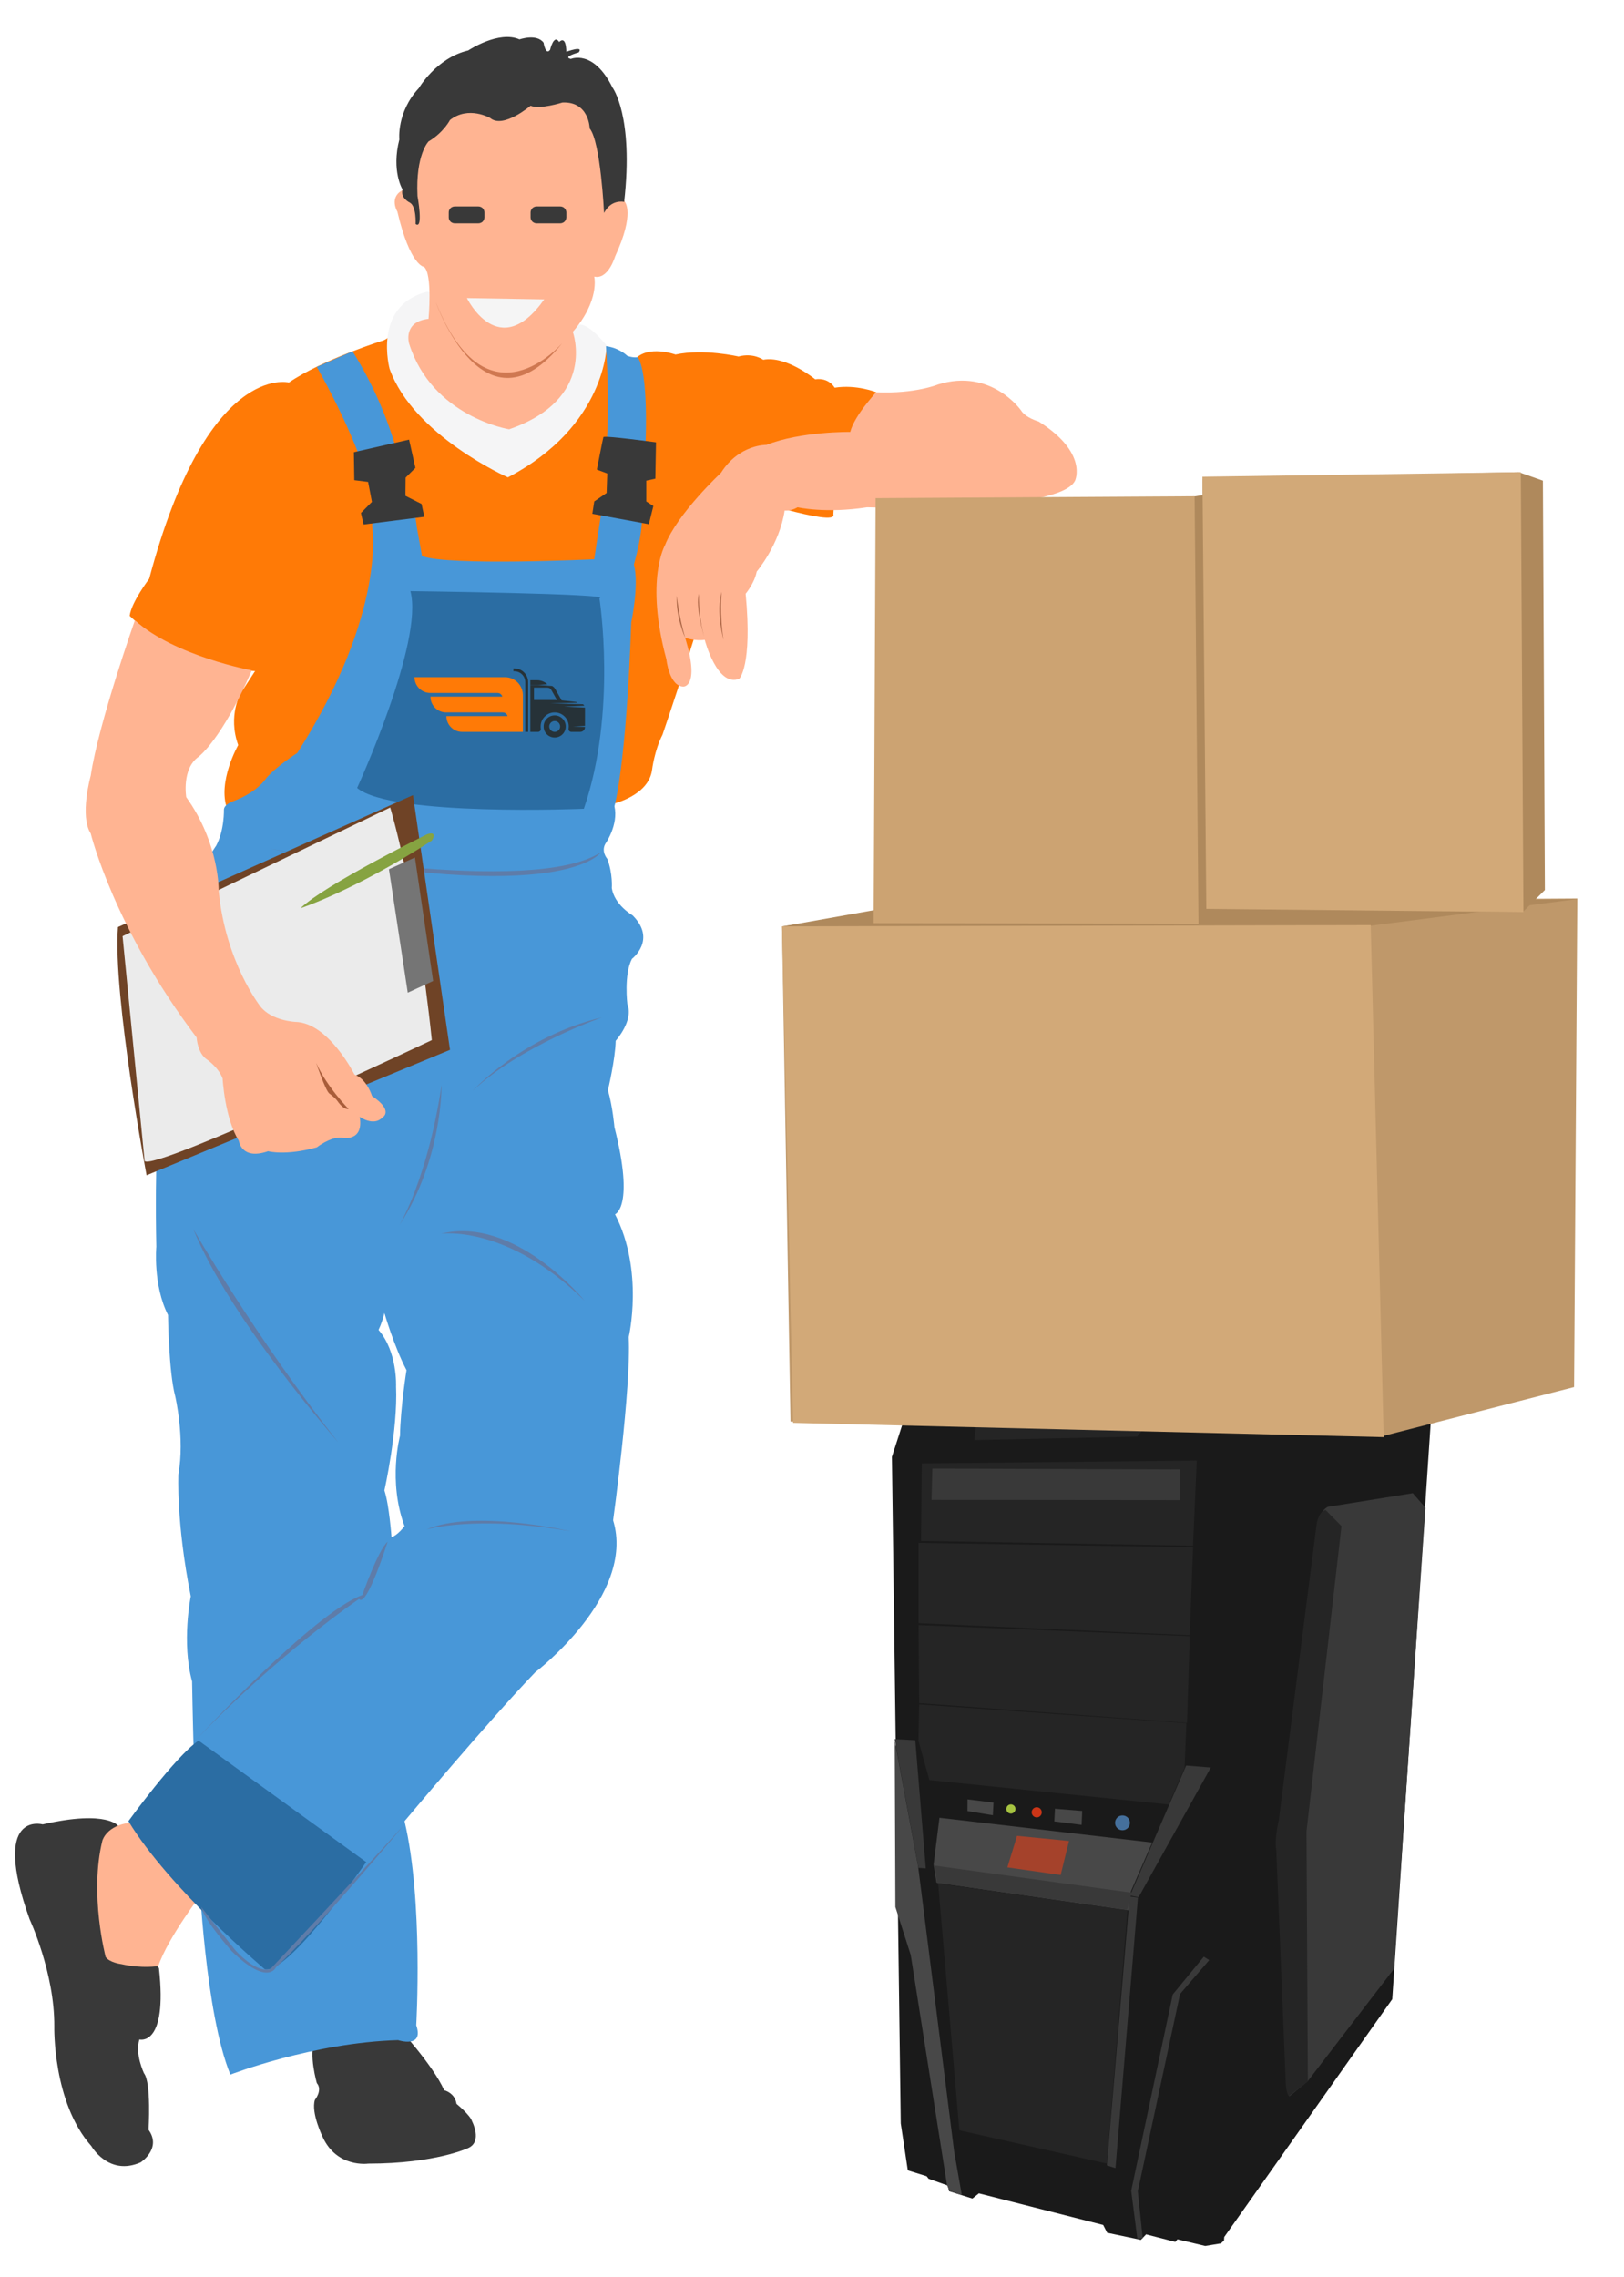 <svg version="1.2" xmlns="http://www.w3.org/2000/svg" viewBox="0 0 2719 3812" width="2719" height="3812">
	<title>mover-svg</title>
	<style>
		tspan { white-space:pre } 
		.s0 { fill: #ff7a06 } 
		.s1 { fill: #f5f5f6 } 
		.s2 { fill: #393939 } 
		.s3 { fill: #ffb492 } 
		.s4 { fill: #4897d8 } 
		.s5 { fill: #2b6da3 } 
		.s6 { fill: #5e7ca9 } 
		.s7 { fill: #6f4326 } 
		.s8 { fill: #ebebeb } 
		.s9 { fill: #86a341 } 
		.s10 { fill: #757575 } 
		.s11 { fill: #a95d3a } 
		.s12 { fill: #1a1a1a } 
		.s13 { fill: #252525 } 
		.s14 { fill: #484848 } 
		.s15 { fill: #a5422b } 
		.s16 { fill: #a6c341 } 
		.s17 { fill: #cb3517 } 
		.s18 { fill: #45709c } 
		.s19 { fill: #bf986a } 
		.s20 { fill: #af895c } 
		.s21 { fill: #d2a978 } 
		.s22 { fill: #cca372 } 
		.s23 { fill: #cf7851 } 
		.s24 { fill: #f5f5f5 } 
		.s25 { fill: #ad6747 } 
		.s26 { fill: #263238 } 
	</style>
	<path id="Фигура_10" fill-rule="evenodd" class="s0" d="m380.3 1354c-16.6-45 18.5-106.6 18.5-106.6-17.8-49.7 4.3-87 4.3-87l24-37c-122.1-4.1-210-92.4-210-92.4 2.8-22.9 32.7-62.1 32.7-62.1 96.7-364.1 233.9-328.5 233.9-328.5 57.4-39.2 158.8-70.7 158.8-70.7 18.7-8.6 17.4-23.9 17.4-23.9 11-55.2 68.5-56.6 68.5-56.6l46.8 6.5 182.7 53.3c25.1-17 55.5 30.5 55.5 30.5l26.1 26.1 22.9-3.3c22.1-25.8 68.5-8.7 68.5-8.7 47.3-10.3 105.5 3.3 105.5 3.3 25.1-6.6 41.4 5.4 41.4 5.4 38.4-7.3 87 32.7 87 32.7 23.4-3.3 32.6 14.1 32.6 14.1 36.9-5.8 69.7 7.6 69.7 7.6-68.5 79.1-71.8 204.5-71.8 204.5 7 22.6-162.1-32.6-162.1-32.6-50.2 186.4-124 401.4-124 401.4-13.5 26.1-17.5 58.8-17.5 58.8-5.6 43-64.1 56.5-64.1 56.5l-280.7-34.8-203.4 28.3z"/>
	<path id="Фигура_27" fill-rule="evenodd" class="s1" d="m721.9 496.8c1-11.4-9.8-7.6-9.8-7.6-88.3 24.8-59.8 128.4-59.8 128.4 40 111.8 198 181.6 198 181.6 165.1-86.4 165.3-220.8 165.3-220.8-54-64.8-57.7-19.6-57.7-19.6 27.4 119.5-104.4 156.7-104.4 156.7-126.4-21-163.2-133.8-163.2-133.8-19-41.3 27.2-45.7 27.2-45.7 7.7-0.3 4.4-39.2 4.4-39.2z"/>
	<path id="Фигура_1" fill-rule="evenodd" class="s2" d="m248.7 3565.6c22.5 31.2-13.1 54.4-13.1 54.4-53.7 23.9-82.7-27.2-82.7-27.2-65-73-62-200.1-62-200.1 0.7-89.6-41.3-179.5-41.3-179.5-65.7-183.2 21.8-158.9 21.8-158.9 110-25.1 127.2 3.3 127.2 3.3l45.7 212.1 21.8 25.1c14.9 132.8-32.7 119.6-32.7 119.6-7.8 24.4 7.7 56.6 7.7 56.6 12.5 15.7 7.6 94.6 7.6 94.6z"/>
	<path id="Фигура_2" fill-rule="evenodd" class="s3" d="m233.4 3051.1c-53.5-1.7-62 30.4-62 30.4-22.2 90 5.5 194.8 5.5 194.8 6.8 9.6 26.1 11.9 26.1 11.9 35.3 8 62 3.3 62 3.3 16.5-48.4 74-122.9 74-122.9z"/>
	<path id="Фигура_3" fill-rule="evenodd" class="s2" d="m666.4 3393.8c0-0.1 59.1 64.2 77.2 105.5 0 0 17.9 4.1 20.7 22.8 0 0 23.3 19.2 26.1 29.4 0 0 17.8 33.8-6.5 44.6 0 0-54.9 26.1-167.5 26.1 0 0-52.4 7.5-76.2-44.6 0 0-19.8-40.5-13-62 0 0 13.4-16.4 3.2-28.3 0 0-14-49.2-3.2-69.6z"/>
	<path id="Фигура_4" fill-rule="evenodd" class="s4" d="m696.9 3390.5c13.6 39.5-30.5 25-30.5 25-142.5 4.1-280.7 57.7-280.7 57.7-42.2-102.3-52.2-332.9-52.2-332.9-8.2-97.1-11.9-325.3-11.9-325.3-18-65.7-2.2-142.5-2.2-142.5-24.8-124.6-20.7-204.5-20.7-204.5 11-61-5.4-130.6-5.4-130.6-11-41.5-12-135.9-12-135.9-25.4-50-19.6-114.3-19.6-114.3-10.7-528.9 100.1-671.2 100.1-671.2 14.1-25.9 13.1-60.9 13.1-60.9 0.7-8.9 16.3-14.1 16.3-14.1 40-14.8 54.4-38.1 54.4-38.1 17-20 52.2-42.4 52.2-42.4 151.4-237.6 125.1-380.8 125.1-380.8 7.3-30.4 1.1-40.2 1.1-40.2-16.4-91.8-93.6-225.2-93.6-225.2l59.9-26.1c82 131.3 89.2 245.8 89.2 245.8 14.5 4.9 18.4 49 18.4 49l8.7 47.9c44.4 17 288.3 5.4 288.3 5.4 5.5-38.3 13.1-85.9 13.1-85.9l13-16.4-1.1-40.2-8.7-17.4c12.8-65 3.3-196.9 3.3-196.9q5 0.6 9.8 2 4.9 1.3 9.4 3.4 4.6 2.1 8.8 4.8 4.2 2.8 7.9 6.1c10.3 3.7 17.4 2.2 17.4 2.2 18.2 27.3 13.1 141.4 13.1 141.4l-6.6 117.5c3.7 31.6-13 88.1-13 88.1 9.1 33.4-4.4 96.8-4.4 96.8-8.7 242.9-28.2 307.9-28.2 307.9 7.2 31.3-15.3 63.1-15.3 63.1-7.3 13.1 3.3 25 3.3 25 9.5 24.8 7.6 49 7.6 49 4.4 28.4 34.8 45.6 34.8 45.6 40.9 40.9-1.1 72.9-1.1 72.9-13.8 26.3-7.6 76.2-7.6 76.2 10.9 27-19.6 60.9-19.6 60.9-0.7 31.4-13 82.7-13 82.7 8 27.7 10.9 62 10.9 62 34.2 134.2 1 145.8 1 145.8 48.9 94.8 22.9 205.6 22.9 205.6 4.4 84.4-26.1 306.7-26.1 306.7 38.5 125.9-130.6 254.6-130.6 254.6-77 80-218.6 249.1-218.6 249.1 31.7 133.7 19.6 341.6 19.6 341.6zm-53.3-1192.3q-0.9 3.7-1.9 7.3-1.1 3.6-2.3 7.1-1.2 3.6-2.6 7-1.4 3.5-3 6.9c32 36.9 29.3 94.6 29.3 94.6 3.2 73-19.5 174.1-19.5 174.1 8 24 11.9 78.3 11.9 78.3 10.4-3.2 21.8-18.5 21.8-18.5-28.1-75.3-7.6-151.2-7.6-151.2 0.8-47.3 10.9-109.9 10.9-109.9-20.9-40-37-95.7-37-95.7z"/>
	<path id="Фигура_36" fill-rule="evenodd" class="s5" d="m687.1 989.6c23 84.5-89.2 329.6-89.2 329.6 58.1 48.3 379.6 34.8 379.6 34.8 56-162.4 26.1-352.4 26.1-352.4 26.4-7.7-316.5-12-316.5-12z"/>
	<path id="Фигура_31" fill-rule="evenodd" class="s6" d="m1005.8 1426.9c-115.4 75.1-555.9-6.5-555.9-6.5 497.7 100.1 555.9 6.5 555.9 6.5z"/>
	<path id="Фигура_5" fill-rule="evenodd" class="s5" d="m332.4 2914c-39.5 27.2-117.4 134.9-117.4 134.9 67.5 112 228.4 248 228.4 248 40.3 8.3 169.7-179.5 169.7-179.5z"/>
	<path id="Фигура_6" fill-rule="evenodd" class="s7" d="m197.5 1552c-8.9 115 47.9 415.6 47.9 415.6l508-210-62-426.4z"/>
	<path id="Фигура_7" fill-rule="evenodd" class="s8" d="m205.2 1567.3l36.9 376.4c15.3 17.9 480.9-202.4 480.9-202.4-25.2-243.4-69.7-389.4-69.7-389.4z"/>
	<path id="Фигура_8" fill-rule="evenodd" class="s9" d="m503.2 1520.5c40.1-39.2 212.2-124 212.2-124 18.4-5.7 7.6 10.8 7.6 10.8-129.3 83.6-219.8 113.2-219.8 113.2z"/>
	<path id="Фигура_9" fill-rule="evenodd" class="s10" d="m651.2 1455.2l31.5 206.7 42.5-19.6-30.5-206.7z"/>
	<path id="Фигура_11" fill-rule="evenodd" class="s3" d="m421.6 1122.3c-50.2 116.1-89.2 144.7-89.2 144.7-28.5 20.2-20.6 67.5-20.6 67.5 56.3 78.7 54.4 157.7 54.4 157.7 11.4 118.7 69.6 192.5 69.6 192.5 18.6 24.4 58.7 26.1 58.7 26.1 55.6 1.2 99 88.2 99 88.2 21 7.6 29.4 35.9 29.4 35.9 37.3 25.1 17.4 35.9 17.4 35.9-14.8 15.6-38.1-1.1-38.1-1.1 7.3 43.4-30.4 34.8-30.4 34.8-18.7-1.5-41.4 16.3-41.4 16.3-52.1 14.5-81.6 6.5-81.6 6.5-44.9 15.6-48.9-17.4-48.9-17.4-23.6-37.3-27.2-104.4-27.2-104.4-7.2-19-26.1-31.6-26.1-31.6-16-10.6-17.4-36.9-17.4-36.9-138.5-182.9-177.3-341.6-177.3-341.6-19-29.4 0-96.8 0-96.8 13-87.5 73.9-260 73.9-260 67.8 60.3 195.8 83.7 195.8 83.7z"/>
	<path id="Фигура_12" fill-rule="evenodd" class="s11" d="m529.3 1779.4c17.6 39.9 54.4 77.2 54.4 77.2-8.9 1.7-18.5-13-18.5-13-4.1-5.9-14.1-13.1-14.1-13.1-6.7-6.1-21.8-51.1-21.8-51.1z"/>
	<path id="Фигура_9_копия" fill-rule="evenodd" class="s12" d="m1513.6 2376.1l-20.3 62.9 14.8 1115.9 11.8 78.6 31.5 9.8 3.3 4.2 32 11.4 2.3 9.5 39 12.3 10.9-8.7 208.1 52.9 6.7 13.1 56.4 11.9 8.8-9.2 48.9 12.6 3.6-4.3 46.4 11.1 26.3-4.3 5.2-4.9 0.4-5.8 281.3-398.2 65.6-983.3-42.4-1.2-11.6-23c-2.7-5.1-10.2-5-10.2-5l-122.9-7.3-530.4 21.9-21.1 2.6-40.2 1.4-39.2 20z"/>
	<path id="Фигура_10_копия" fill-rule="evenodd" class="s13" d="m1634.4 2382.8l-3.1 28.1 272.5-5.8 25.2-30.2z"/>
	<path id="Фигура_11_копия" fill-rule="evenodd" class="s13" d="m1543.3 2450l-1.2 129.7 455.3 8 6.3-142.5z"/>
	<path id="Фигура_12_копия" fill-rule="evenodd" class="s2" d="m1561 2458.6l-1.4 52.4 416.5 0.4-0.1-51.3z"/>
	<path id="Фигура_13_копия" fill-rule="evenodd" class="s13" d="m1537.9 2583v134.4l454 20.2 5.6-147.3z"/>
	<path id="Фигура_14_копия" fill-rule="evenodd" class="s13" d="m1537.9 2720.6l1 130.7 448.5 33 4.6-145.1z"/>
	<path id="Фигура_15_копия" fill-rule="evenodd" class="s13" d="m1538.9 2853.4l-1.2 60.9 18.4 65.8 400.6 40.9 26.6-61.4 3-74.7z"/>
	<path id="Фигура_16_копия" fill-rule="evenodd" class="s14" d="m1572.9 3043.2l-9.8 78 4.9 30.6 320.8 46.5 4.6-31.8 35.6-81.8z"/>
	<path id="Фигура_17_копия" fill-rule="evenodd" class="s2" d="m1564.8 3123.3l3.8 29 318.6 45 7.3-28.7z"/>
	<path id="Фигура_18_копия" fill-rule="evenodd" class="s15" d="m1702.8 3073.5l-16.2 52.8 89.2 12.7 14-56.9z"/>
	<path id="Фигура_19_копия" fill-rule="evenodd" class="s14" d="m1619.9 3012.4l-0.1 19.6 42.5 7 1.1-21.2z"/>
	<path id="Фигура_20_копия" fill-rule="evenodd" class="s14" d="m1766.3 3028.1l-1.1 21.2 45.7 5.8 1-23.3z"/>
	<path id="Эллипс_1_копия" class="s16" d="m1692.5 3036.2c-4.3 0-7.7-3.5-7.7-7.7 0-4.2 3.4-7.7 7.7-7.7 4.2 0 7.7 3.5 7.7 7.7 0 4.2-3.5 7.7-7.7 7.7z"/>
	<path id="Эллипс_2_копия" class="s17" d="m1735.8 3042.6c-4.7 0-8.5-3.8-8.5-8.5 0-4.7 3.8-8.5 8.5-8.5 4.6 0 8.4 3.8 8.4 8.5 0 4.7-3.8 8.5-8.4 8.5z"/>
	<path id="Эллипс_3_копия" class="s18" d="m1879.3 3064.1c-6.8 0-12.4-5.5-12.4-12.4 0-6.9 5.6-12.4 12.4-12.4 6.9 0 12.5 5.5 12.5 12.4 0 6.9-5.6 12.4-12.5 12.4z"/>
	<path id="Фигура_21_копия" fill-rule="evenodd" class="s13" d="m1570.7 3153.3l35.5 413.1 246.9 55.7 34.6-424.3z"/>
	<path id="Фигура_22_копия" fill-rule="evenodd" class="s2" d="m1497.9 2911.5l39.9 215.6 12.2 0.8-17.6-214.5z"/>
	<path id="Фигура_23_копия" fill-rule="evenodd" class="s2" d="m1891.9 3173.4l14.4 2.8 120.9-217.1-41.3-3.3z"/>
	<path id="Фигура_24_копия" fill-rule="evenodd" class="s2" d="m2024.6 3281.5l-9.1-5.7-52 63.2-69.6 328.7 10.3 80.2 9-0.7-8.2-78.7 70.7-330.3z"/>
	<path id="Фигура_25_копия" fill-rule="evenodd" class="s14" d="m1610.3 3674.8l-20.2-7-4.5-9.4-60.8-385.5-25.7-80.3-1.1-278.4 39.3 211.3 60.3 477.1z"/>
	<path id="Фигура_26_копия" fill-rule="evenodd" class="s2" d="m1891.4 3175l13.8 1.8-37.6 452.9-14.4-4.5z"/>
	<path id="Фигура_27_копия" fill-rule="evenodd" class="s2" d="m2333.6 3296.5l-144.4 188.1-30.6 25.1-20.1-408.2c-3.4-23.4 3.1-50.9 3.1-50.9l64-500.6c3.8-20.7 17.4-27.3 17.4-27.3l142.4-22.9 21.2 24.4z"/>
	<path id="Фигура_28_копия" fill-rule="evenodd" class="s13" d="m2219.4 2528l26.6 26.9-58.6 511.1 2.3 418.6-31.7 24.5c-4.4-3.8-5.2-19.4-5.2-19.4l-16-392.9c-3.5-16.9 4.2-49.3 4.2-49.3l63.6-497.4c4.1-20.7 14.8-22.1 14.8-22.1z"/>
	<path id="Фигура_29_копия" fill-rule="evenodd" class="s2" d="m2353.7 2361.4l-14.9-26.1-133.6-8.1-426.2 15.7-109.9 8.4-53.4 2.3-40.3 20 535.8-15.6z"/>
	<path id="Фигура_13" fill-rule="evenodd" class="s2" d="m592.5 757l0.7 46.9 23.1 2.9 6.4 33.4-18.4 18.6 4.4 19.3 101.7-12.9-4.6-21.5-27-13.6 0.3-30.5 16.4-16.3-10.6-47.3z"/>
	<path id="Фигура_16" fill-rule="evenodd" class="s19" d="m1309.3 1550.9l14.2 829 993.2 23.9 318.7-81.6 5.4-818-1049.7 6.5z"/>
	<path id="Фигура_25" fill-rule="evenodd" class="s20" d="m2294.9 1549.8l344.9-44.5-1133.6 10.8-195.8 34.8z"/>
	<path id="Фигура_14" fill-rule="evenodd" class="s2" d="m1010.2 731.8c-1 3-10.9 54.4-10.9 54.4l17.4 6.5-1.1 32.6-20.7 14.2-3.2 20.7 94.6 17.4 7.6-30.5-11.9-7.6v-34.8l15.2-3.3 1.1-60.9c0 0-87.2-11.8-88.1-8.7z"/>
	<path id="Фигура_15" fill-rule="evenodd" class="s3" d="m1467.1 656.7c65.3 2.9 103.3-13 103.3-13 89.5-27.9 139.2 43.5 139.2 43.5 7.4 12.3 29.4 18.5 29.4 18.5 83.4 52.5 60.9 99 60.9 99-26.2 54.6-348.1 44.6-348.1 44.6-69.8 10.8-116.4 0-116.4 0-11.6 6.8-21.7 5.4-21.7 5.4-8.5 57-46.8 102.3-46.8 102.3-3.6 19.2-18.5 37-18.5 37 11.6 122.3-10.9 142.5-10.9 142.5-36.9 14.4-57.6-65.3-57.6-65.3-15.7 2.4-32.7-3.3-32.7-3.3 25.3 83-3.2 81.6-3.2 81.6-23.7-0.8-28.3-45.7-28.3-45.7-36.1-133.5-2.2-191.4-2.2-191.4 20.9-53 93.6-120.8 93.6-120.8 30.4-48.1 76.1-46.8 76.1-46.8 57.8-22.8 140.3-21.7 140.3-21.7 7.3-28.1 43.6-66.4 43.6-66.4z"/>
	<path id="Фигура_21" fill-rule="evenodd" class="s20" d="m2003.4 1546.6l40.2-54.4 25-672.3-73.9 12z"/>
	<path id="Фигура_17" fill-rule="evenodd" class="s21" d="m1309.3 1550.9l18.5 831.2 988.9 23.9-21.8-857.2z"/>
	<path id="Фигура_18" fill-rule="evenodd" class="s22" d="m1466 834l-3.3 711.5 543.9 1.1-6.5-715.8z"/>
	<path id="Фигура_19" fill-rule="evenodd" class="s20" d="m2013.2 801.4l6.5 721.3 529.8 4.3 37-37-3.3-685.3-40.3-14.2z"/>
	<path id="Фигура_20" fill-rule="evenodd" class="s21" d="m2019.7 1521.6l530.9 5.4-4.4-736.5-533 7.6z"/>
	<path id="Фигура_22" fill-rule="evenodd" class="s3" d="m709.9 446.8c14.5 11.7 7.6 87 7.6 87-43.5 4.8-32.6 41.3-32.6 41.3 38.7 123 167.5 143.6 167.5 143.6 147.8-51.1 106.6-163.1 106.6-163.1 45.6-52.5 35.9-92.5 35.9-92.5 23.5 5.5 34.9-33.7 34.9-33.7 33.8-73.2 16.3-91.4 16.3-91.4l-21.8-84.9-5.4-62-24-45.7-117.5-23.9-121.8 45.7-60.9 49-14.2 70.7-4.3 30.4c-26.3 11.8-10.9 37-10.9 37 21.4 91.2 44.6 92.5 44.6 92.5z"/>
	<path id="Фигура_26" fill-rule="evenodd" class="s23" d="m729.5 505.5c86.1 217.3 212.1 68.6 212.1 68.6-131.2 164.2-212.1-68.6-212.1-68.6z"/>
	<path id="Фигура_23" fill-rule="evenodd" class="s2" d="m987.3 215.1c18.4 22.4 24 141.4 24 141.4 12.2-23.8 33.7-18.5 33.7-18.5 16.3-144.2-19.6-191.5-19.6-191.5-32-64.6-69.6-47.8-69.6-47.8-15-3.4 13-10.9 13-10.9 9.5-12.3-20.6-1.1-20.6-1.1-0.7-29.3-12-16.3-12-16.3-8.9-14.3-15.2 13-15.2 13-7.5 10.2-10.9-11.9-10.9-11.9-11.6-15.7-40.3-5.5-40.3-5.5-34.7-15.6-85.9 18.5-85.9 18.5-53.1 12.3-82.7 63.1-82.7 63.1-37.4 40.2-32.6 86-32.6 86-13.6 53 5.4 83.7 5.4 83.7-4.1 14.3 12 21.8 12 21.8 11.5 6.1 9.8 35.9 9.8 35.9 13.6 10.2 3.2-46.8 3.2-46.8-3.4-69.4 18.5-91.4 18.5-91.4 25.2-14.9 35.9-35.9 35.9-35.9 31.3-24.5 67.5-3.2 67.5-3.2 21.7 18.3 67.4-20.7 67.4-20.7 15 6.8 53.3-5.4 53.3-5.4 44.9-2.1 45.7 43.5 45.7 43.5z"/>
	<path id="Фигура_24" fill-rule="evenodd" class="s24" d="m781.7 499l129.5 2.2c-76.2 107.7-129.5-2.2-129.5-2.2z"/>
	<path id="Прямоугольник_скругл._углы_1_копия" fill-rule="evenodd" class="s2" d="m898.3 345.6h39.9c1.3 0 2.6 0.3 3.8 0.8 1.2 0.5 2.3 1.2 3.2 2.1 1 1 1.7 2.1 2.2 3.3 0.5 1.2 0.8 2.5 0.8 3.8v8.3c0 1.3-0.3 2.6-0.8 3.8-0.5 1.2-1.2 2.3-2.2 3.3-0.9 0.9-2 1.6-3.2 2.1-1.2 0.5-2.5 0.8-3.8 0.8h-39.9c-1.3 0-2.6-0.3-3.8-0.8-1.2-0.5-2.3-1.2-3.2-2.1-1-1-1.7-2.1-2.2-3.3-0.5-1.2-0.8-2.5-0.8-3.8v-8.3c0-1.3 0.3-2.6 0.8-3.8 0.5-1.2 1.2-2.3 2.2-3.3 0.9-0.9 2-1.6 3.2-2.1 1.2-0.5 2.5-0.8 3.8-0.8z"/>
	<path id="Прямоугольник_скругл._углы_1" fill-rule="evenodd" class="s2" d="m761.3 345.6h39.8c1.3 0 2.6 0.3 3.8 0.8q1.8 0.8 3.3 2.1 1.3 1.5 2.1 3.3c0.5 1.2 0.8 2.5 0.8 3.8v8.3c0 1.3-0.3 2.6-0.8 3.8q-0.8 1.8-2.1 3.3-1.5 1.4-3.3 2.1c-1.2 0.5-2.5 0.8-3.8 0.8h-39.8c-1.4 0-2.7-0.3-3.9-0.8-1.2-0.5-2.3-1.2-3.2-2.1-0.9-1-1.7-2.1-2.2-3.3-0.5-1.2-0.7-2.5-0.7-3.8v-8.3c0-1.3 0.2-2.6 0.7-3.8 0.5-1.2 1.3-2.3 2.2-3.3 0.9-0.9 2-1.6 3.2-2.1 1.2-0.5 2.5-0.8 3.9-0.8z"/>
	<path id="Фигура_28" fill-rule="evenodd" class="s6" d="m649 2581.1c-15.5 12.7-42.4 89.2-42.4 89.2-82.5 30.3-279.6 243.7-279.6 243.7 137.4-144.4 274.1-237.1 274.1-237.1 12.7 16.2 47.9-95.8 47.9-95.8z"/>
	<path id="Фигура_29" fill-rule="evenodd" class="s6" d="m677.3 3054.3c-71.8 79.9-224.1 241.6-224.1 241.6-24.2 9.5-59.8-31.6-59.8-31.6-14.7-18.3-56.6-71.8-56.6-71.8 5.9 23.4 51.1 74 51.1 74 60.8 59.3 74 27.2 74 27.2 68.1-63 215.4-239.4 215.4-239.4z"/>
	<path id="Фигура_30" fill-rule="evenodd" class="s6" d="m714.3 2560.5c78.8-34.5 241.5 3.2 241.5 3.2-159.4-27.9-241.5-3.2-241.5-3.2z"/>
	<path id="Фигура_32" fill-rule="evenodd" class="s6" d="m1008 1703.2c-134 31.9-216.5 123-216.5 123 78-74.7 216.5-123 216.5-123z"/>
	<path id="Фигура_33" fill-rule="evenodd" class="s6" d="m738.2 2065.5c124.1-30.8 240.4 112 240.4 112-130.7-128.5-240.4-112-240.4-112z"/>
	<path id="Фигура_34" fill-rule="evenodd" class="s6" d="m323.7 2057.9c60.7 149.9 242.6 356.8 242.6 356.8-138-174.9-242.6-356.8-242.6-356.8z"/>
	<path id="Фигура_35" fill-rule="evenodd" class="s6" d="m668.6 2051.3c72.4-110.5 70.7-234.9 70.7-234.9-23.3 157.1-70.7 234.9-70.7 234.9z"/>
	<path id="Фигура_37" fill-rule="evenodd" class="s25" d="m1133.1 997.2c-1.9 36.3 14.1 70.7 14.1 70.7-10.4-34.7-14.1-70.7-14.1-70.7z"/>
	<path id="Фигура_38" fill-rule="evenodd" class="s25" d="m1170.1 994c-6.2 21.9 8.7 71.8 8.7 71.8q-2.3-8.8-4-17.7-1.6-8.9-2.7-18-1.1-9-1.6-18-0.5-9.1-0.4-18.1z"/>
	<path id="Фигура_39" fill-rule="evenodd" class="s25" d="m1208.2 990.7c-10.1 33.2 3.2 80.5 3.2 80.5-6.9-42-3.2-80.5-3.2-80.5z"/>
	<g id="&lt;Group&gt;">
		<g id="&lt;Group&gt;">
			<g id="&lt;Group&gt;">
				<g id="&lt;Group&gt;">
					<path id="&lt;Compound Path&gt;" fill-rule="evenodd" class="s26" d="m979.4 1215.3l-19.9 0.9 19.9 0.9v0.3c0 4.3-3.6 7.9-8 7.9h-14.8c-2.9 0-5.1-2.5-4.7-5.4q0.3-1.8 0.3-3.7c0-13.3-11.1-24.1-24.6-23.5-11.6 0.5-21.2 9.6-22.3 21.1-0.3 2.1-0.2 4.1 0.1 6.1 0.5 2.8-1.7 5.4-4.6 5.4h-12.9v-78.6h12.8l23.8 1.8c2.2 1.3 4.1 3.1 5.3 5.4l10.5 18.6 22.8 2.5c1.3 0 2.6 0.5 3.5 1.4l-45 1.2 54.4 1.4c0.9 0.6 1.7 1.5 2.3 2.4l-34.1 1.6 35.1 1.6q0.1 0.4 0.1 0.9zm-46.9-43.4l-9.6-17q0 0 0-0.1c-1.3-2.3-3.8-3.6-6.5-3.6h-22.4v20.7z"/>
					<path id="&lt;Compound Path&gt;" fill-rule="evenodd" class="s26" d="m928.7 1234.7c-10.3 0-18.5-8.2-18.5-18.5 0-10.2 8.2-18.5 18.5-18.5 10.2 0 18.5 8.3 18.5 18.5 0 10.3-8.3 18.5-18.5 18.5zm9.1-18.5c0-5-4.1-9.1-9.1-9.1-5 0-9.1 4.1-9.1 9.1 0 5 4.1 9.1 9.1 9.1 5 0 9.1-4.1 9.1-9.1z"/>
					<path id="&lt;Path&gt;" class="s0" d="m875.4 1163.6c0-11.7-6.9-22.4-17.6-27.2-3.8-1.8-8.1-2.7-12.4-2.7h-7.2-58.3-85.9c0 14.6 11.8 26.4 26.4 26.4h112.5c3.8 0 7.2 2.5 8.1 6.2h-120.3c0 14.6 11.8 26.4 26.3 26.4h94.6c3.9 0 7.2 2.5 8.2 6.2h-102.4c0 14.6 11.8 26.4 26.3 26.4h89.9 11.8z"/>
				</g>
			</g>
			<g id="&lt;Group&gt;">
				<path id="&lt;Path&gt;" class="s26" d="m884.2 1225.3h-4.8v-83.3c0-10.1-8.2-18.2-18.2-18.2h-1.6v-4.8h1.6c12.7 0 23 10.3 23 23z"/>
			</g>
		</g>
		<path id="&lt;Path&gt;" class="s26" d="m916.4 1145.6l-15.7 1.1h-12.8v-7.9h11.4c6.4 0 12.5 2.5 17.1 6.8z"/>
	</g>
</svg>